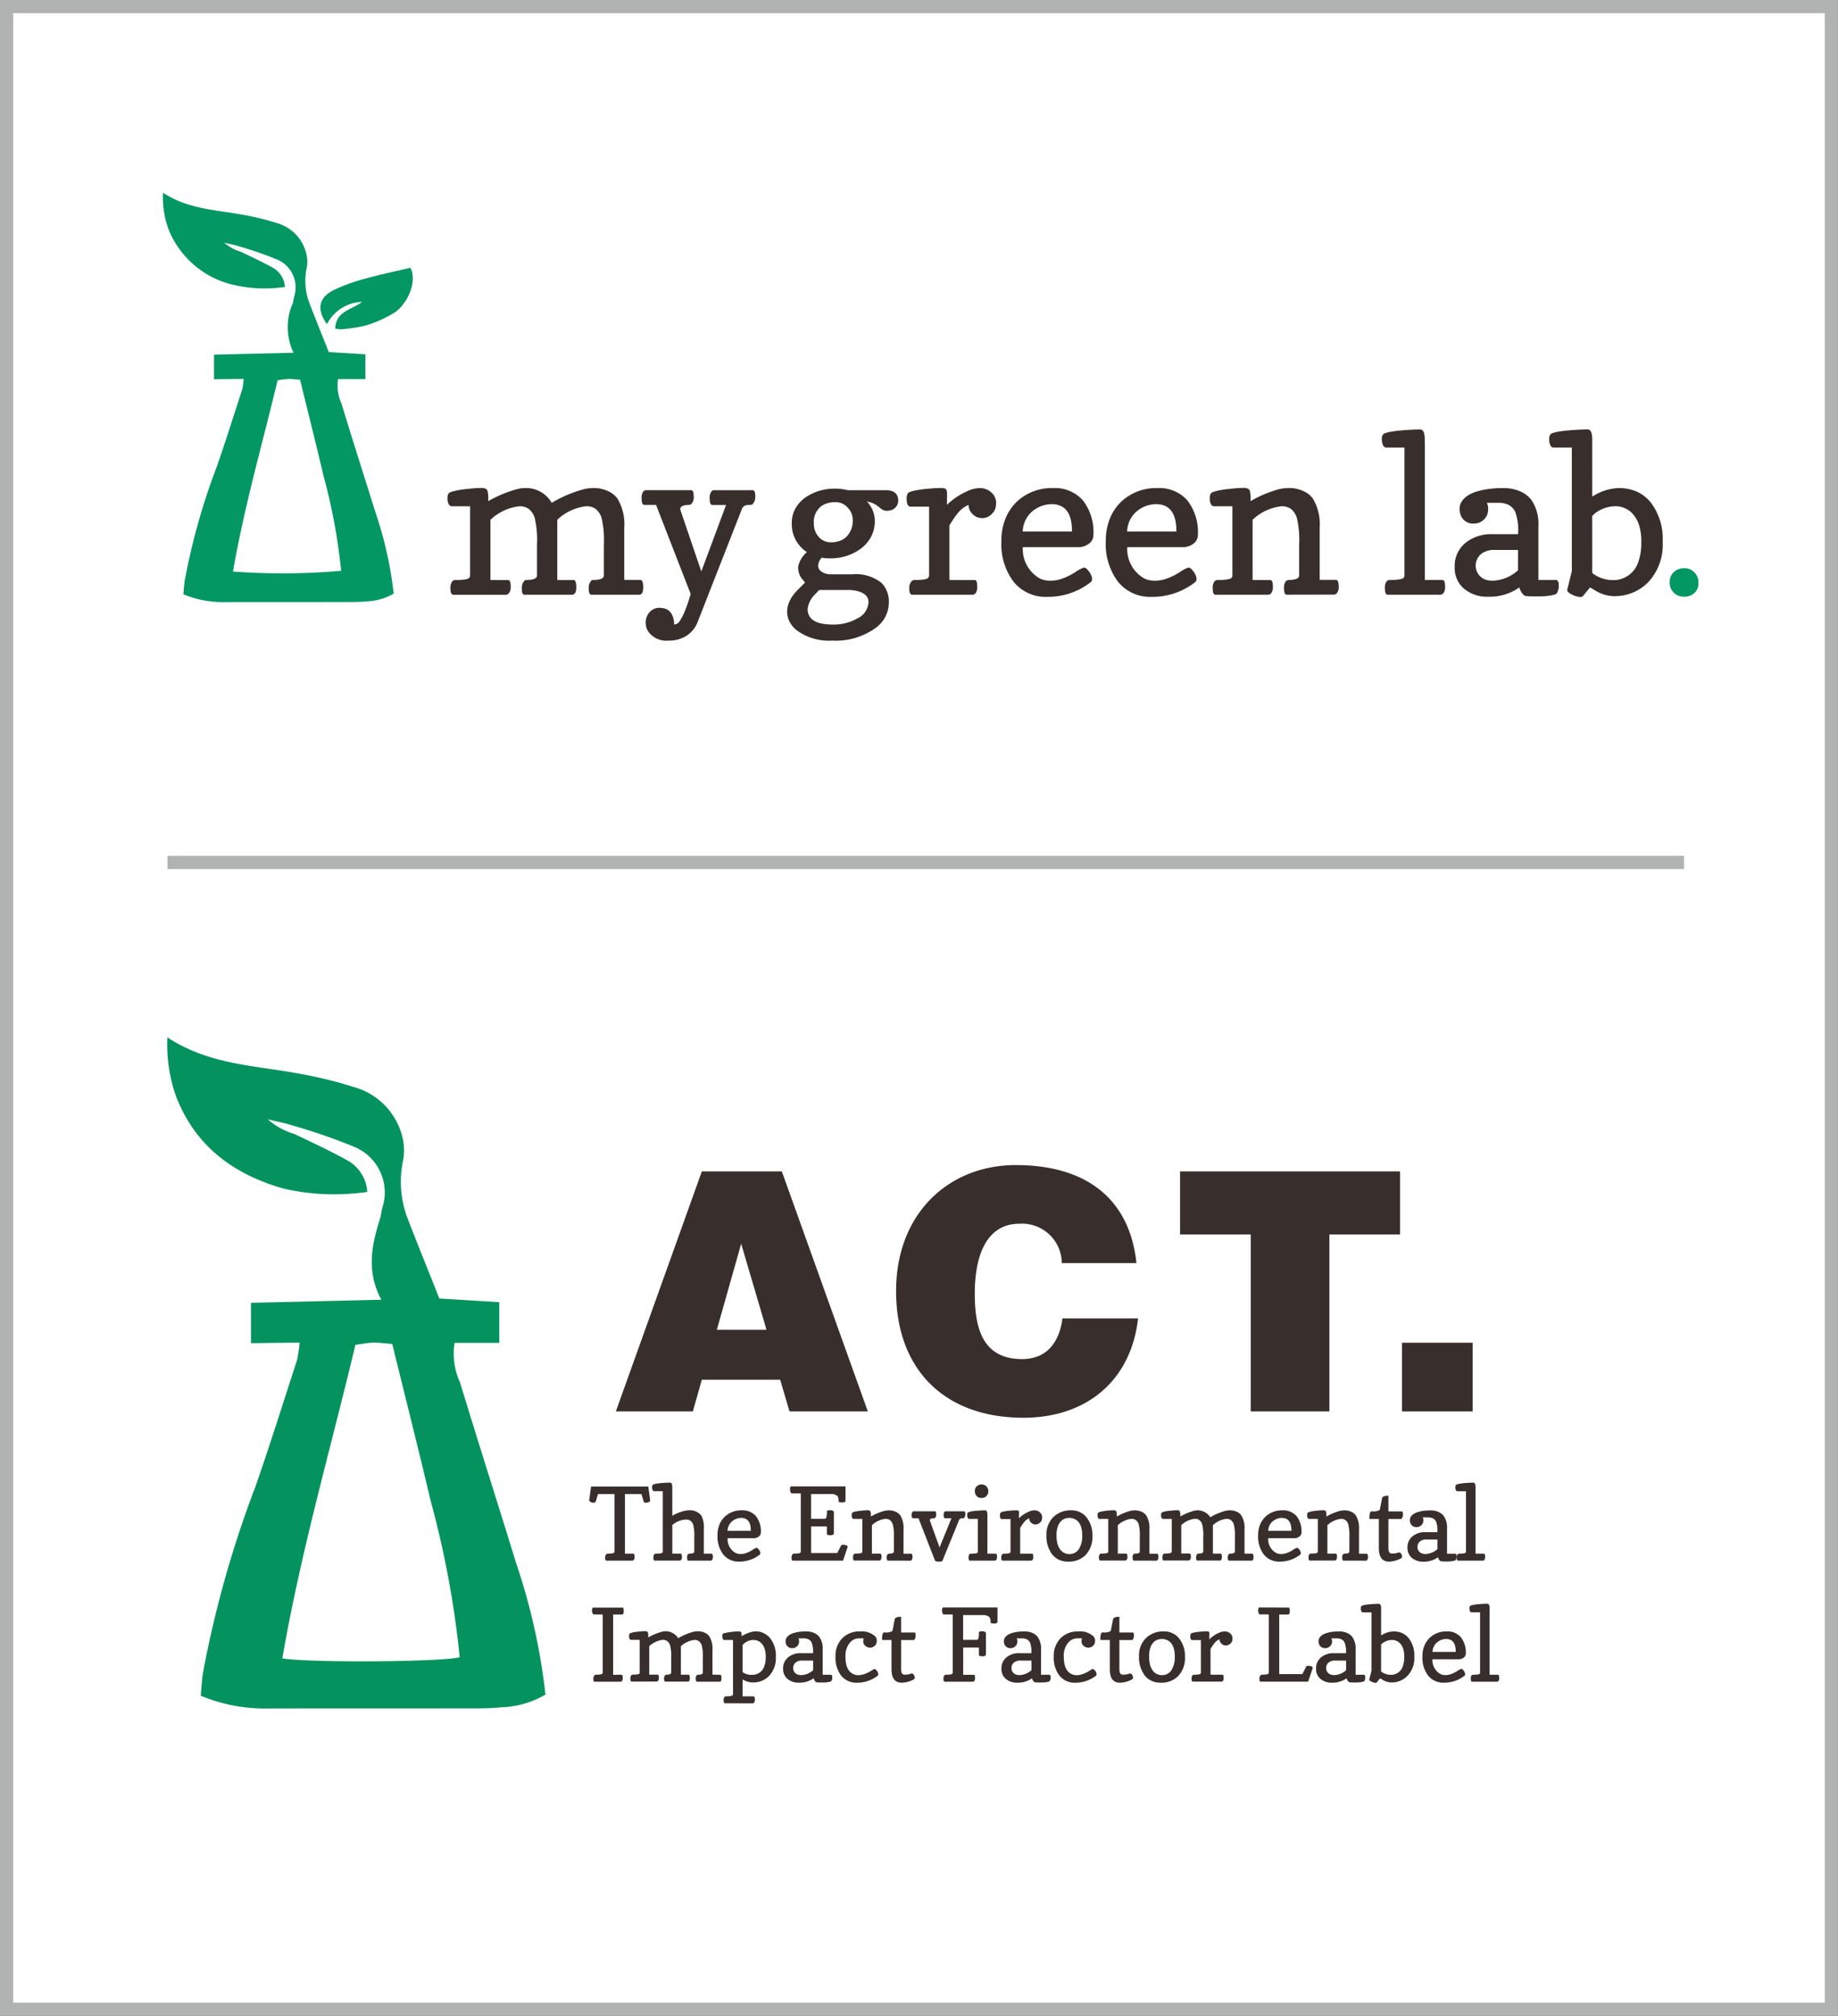 <svg xmlns="http://www.w3.org/2000/svg" width="139.165" height="152.628" viewBox="0 0 139.165 152.628">
  <rect x="0" y="0" width="139.165" height="152.628" fill="#333333" stroke="none"/>
  <g id="Group_17181" data-name="Group 17181" transform="translate(-877.917 -177.898)">
    <g id="Group_16698" data-name="Group 16698" transform="translate(-13.113 -38.152)">
      <rect id="Rectangle_7177" data-name="Rectangle 7177" width="138.165" height="151.628" transform="translate(891.53 216.55)" fill="#fff" stroke="#b1b3b3" stroke-width="1"/>
      <g id="Group_16697" data-name="Group 16697">
        <path id="Path_28142" data-name="Path 28142" d="M939.517,259.96c.142,0,.214.185.214.553s-.1.562-.293.562H935.81q-.206,0-.205-.482a.789.789,0,0,1,.189-.578.171.171,0,0,1,.119-.055h.016q.822,0,.822-.34v-2.347a7.246,7.246,0,0,0-.174-2.012,1.427,1.427,0,0,0-.447-.68,1.22,1.22,0,0,0-.739-.2,3.823,3.823,0,0,0-2.166,1.02v4.561h1.225c.143,0,.214.185.214.553s-.108.562-.324.562h-3.6q-.205,0-.2-.467v-.032a.762.762,0,0,1,.2-.561.163.163,0,0,1,.111-.055h.016q.822,0,.822-.34v-2.347a7.245,7.245,0,0,0-.174-2.012,1.427,1.427,0,0,0-.447-.68,1.218,1.218,0,0,0-.739-.2,3.818,3.818,0,0,0-2.165,1.02v4.561h1.327c.137,0,.206.156.206.466a.78.78,0,0,1-.123.518c-.081.087-.148.131-.2.131h-4.016c-.147,0-.221-.151-.221-.451a.833.833,0,0,1,.119-.537.317.317,0,0,1,.205-.127h.079q.909,0,1.036-.182a.26.26,0,0,0,.047-.158v-5.241h-1.391q-.23-.008-.308-.4a1.377,1.377,0,0,1-.016-.205c0-.248.07-.4.209-.455a3.207,3.207,0,0,1,.534-.146,6.632,6.632,0,0,1,.68-.1c.474-.052.83-.079,1.067-.079h.031a.753.753,0,0,1,.419.079.433.433,0,0,1,.111.206,2.483,2.483,0,0,1,.04.561v.15a9.157,9.157,0,0,1,2.173-.909,2.3,2.3,0,0,1,.53-.079,2.234,2.234,0,0,1,2.1,1.115,9.757,9.757,0,0,1,2.38-1.02,3.254,3.254,0,0,1,.845-.1,2.486,2.486,0,0,1,.988.21,1.8,1.8,0,0,1,.775.6,3.816,3.816,0,0,1,.506,2.214v3.928Z" fill="#382f2d"/>
        <path id="Path_28143" data-name="Path 28143" d="M948.014,253.162q.2,0,.2.451a.821.821,0,0,1-.19.6.257.257,0,0,1-.189.063,1.835,1.835,0,0,0-.253.016.49.49,0,0,0-.19.063.475.475,0,0,0-.2.261l-3.335,8.513a2.159,2.159,0,0,1-.822,1.039,2.446,2.446,0,0,1-1.4.384,1.666,1.666,0,0,1-1.55-.728,1.121,1.121,0,0,1-.158-.577.062.062,0,0,1-.008-.023,1.213,1.213,0,0,1,.087-.49.98.98,0,0,1,.222-.348.957.957,0,0,1,.687-.316h.016a1.41,1.41,0,0,1,.585.11.993.993,0,0,1,.324.285,1.553,1.553,0,0,1,.229.869.528.528,0,0,0,.439-.284,3.924,3.924,0,0,0,.324-.609q.138-.324.237-.612t.166-.51c.045-.148.075-.245.091-.293l-2.624-6.75h-.885q-.205,0-.206-.474a.824.824,0,0,1,.111-.514.292.292,0,0,1,.2-.127h3.431c.132,0,.2.15.2.451a.812.812,0,0,1-.122.533c-.082.087-.149.131-.2.131q-.695,0-.7.34l1.6,4.7,1.874-5.035h-1.036q-.206,0-.205-.459a.877.877,0,0,1,.107-.533q.106-.123.177-.123Z" fill="#382f2d"/>
        <path id="Path_28144" data-name="Path 28144" d="M956.668,254.024a2.126,2.126,0,0,1,.6,1.423,2.562,2.562,0,0,1-.3,1.272,2.751,2.751,0,0,1-.779.885,3.845,3.845,0,0,1-2.355.72,3.559,3.559,0,0,1-.593-.048,1,1,0,0,0-.269.6.558.558,0,0,0,.273.462,1.218,1.218,0,0,0,.723.194h1.6a3.09,3.09,0,0,1,2.229.672,2.039,2.039,0,0,1,.529,1.518,2.361,2.361,0,0,1-1.011,1.881,5.156,5.156,0,0,1-3.289.949,4.1,4.1,0,0,1-2.663-.775,2.007,2.007,0,0,1-.566-.688,1.66,1.66,0,0,1-.17-.7,1.85,1.85,0,0,1,.115-.648,2.359,2.359,0,0,1,.3-.57,3.615,3.615,0,0,1,.435-.505l.506-.514c-.063-.079-.126-.155-.19-.229a1.516,1.516,0,0,1-.166-.238,1.472,1.472,0,0,1-.166-.719,1.958,1.958,0,0,1,.664-1.114,2.523,2.523,0,0,1-1.146-2.158,2.259,2.259,0,0,1,.3-1.19,2.621,2.621,0,0,1,.787-.826,3.9,3.9,0,0,1,2.229-.632,3.683,3.683,0,0,1,.925.118h2.893q.711,0,.877.482a.963.963,0,0,1,.048.309.758.758,0,0,1-.253.561.779.779,0,0,1-.522.2.051.051,0,0,1-.024.008.742.742,0,0,1-.4-.087c-.084-.057-.174-.126-.269-.205A1.829,1.829,0,0,0,956.668,254.024Zm-4.489,8.133q0,1.179,1.9,1.178a3.6,3.6,0,0,0,1.841-.45,1.442,1.442,0,0,0,.87-1.241q0-.626-.854-.846a2.913,2.913,0,0,0-.735-.079h-2.15l-.269.292A1.871,1.871,0,0,0,952.179,262.157Zm.861-5.434a1.19,1.19,0,0,0,.87.384,1.917,1.917,0,0,0,.786-.135,1.433,1.433,0,0,0,.5-.371,1.7,1.7,0,0,0,.4-1.154v-.024a1.3,1.3,0,0,0-.387-.941,1.187,1.187,0,0,0-.869-.411,2.2,2.2,0,0,0-.767.111,1.391,1.391,0,0,0-.5.316,1.517,1.517,0,0,0-.427,1.123.007.007,0,0,0,.008.008A1.488,1.488,0,0,0,953.04,256.723Z" fill="#382f2d"/>
        <path id="Path_28145" data-name="Path 28145" d="M962.739,253.589l-.008.316c0,.063,0,.127,0,.19s0,.121,0,.174a5.338,5.338,0,0,1,1.858-1.162,2.24,2.24,0,0,1,.624-.1h.016a1.254,1.254,0,0,1,.553.119,1.267,1.267,0,0,1,.4.3,1.007,1.007,0,0,1,.269.656,1.389,1.389,0,0,1-.087.546,1,1,0,0,1-.245.34.981.981,0,0,1-.656.308,1.115,1.115,0,0,1-.506-.091,1.157,1.157,0,0,1-.308-.234.95.95,0,0,1-.285-.671,2.023,2.023,0,0,0-.7.49,5.526,5.526,0,0,0-.4.514l-.347.537v4.142h1.92q.181,0,.182.482a.788.788,0,0,1-.114.51.314.314,0,0,1-.21.123h-4.6q-.222,0-.222-.5a.77.77,0,0,1,.214-.561.464.464,0,0,1,.276-.055c.143,0,.289-.006.439-.02a1.764,1.764,0,0,0,.352-.059.268.268,0,0,0,.221-.261v-5.209h-1.391q-.307,0-.308-.616c0-.264.067-.424.2-.483a2.432,2.432,0,0,1,.526-.142q.332-.063.68-.1c.442-.042.793-.066,1.051-.071h.063a1.027,1.027,0,0,1,.388.04.192.192,0,0,1,.11.11.9.9,0,0,1,.04.34Z" fill="#382f2d"/>
        <path id="Path_28146" data-name="Path 28146" d="M966.852,257.012a4.392,4.392,0,0,1,.324-1.739,3.648,3.648,0,0,1,.854-1.249,3.839,3.839,0,0,1,2.695-1.02h.024a2.832,2.832,0,0,1,2.268.925,3.913,3.913,0,0,1,.8,2.648.8.8,0,0,1-.34.64,1.315,1.315,0,0,1-.838.261h-4.166a2.559,2.559,0,0,0,1.289,2.371,1.819,1.819,0,0,0,.767.166,2.594,2.594,0,0,0,.719-.091,3.86,3.86,0,0,0,.608-.229,5.45,5.45,0,0,0,.57-.312,2.656,2.656,0,0,1,.679-.364.4.4,0,0,1,.206.1,2.211,2.211,0,0,1,.19.222,1.03,1.03,0,0,1,.213.505v.016a.3.3,0,0,1-.087.253,5.216,5.216,0,0,1-3.288,1.123,3.118,3.118,0,0,1-2.577-1.154A4.738,4.738,0,0,1,966.852,257.012Zm5.343-.719v-.032q0-1.564-.909-1.929a1.722,1.722,0,0,0-.632-.111,2.306,2.306,0,0,0-.727.127,2.4,2.4,0,0,0-.7.387,2.072,2.072,0,0,0-.759,1.558Z" fill="#382f2d"/>
        <path id="Path_28147" data-name="Path 28147" d="M974.757,257.012a4.392,4.392,0,0,1,.324-1.739,3.66,3.66,0,0,1,.853-1.249,3.843,3.843,0,0,1,2.7-1.02h.024a2.832,2.832,0,0,1,2.268.925,3.918,3.918,0,0,1,.8,2.648.8.8,0,0,1-.34.64,1.316,1.316,0,0,1-.838.261h-4.166a2.557,2.557,0,0,0,1.289,2.371,1.818,1.818,0,0,0,.766.166,2.6,2.6,0,0,0,.72-.091,3.9,3.9,0,0,0,.608-.229,5.333,5.333,0,0,0,.569-.312,2.67,2.67,0,0,1,.68-.364.406.406,0,0,1,.206.1,2.081,2.081,0,0,1,.189.222,1.043,1.043,0,0,1,.214.505v.016a.3.3,0,0,1-.087.253,5.22,5.22,0,0,1-3.288,1.123,3.117,3.117,0,0,1-2.577-1.154A4.738,4.738,0,0,1,974.757,257.012Zm5.343-.719v-.032q0-1.564-.909-1.929a1.725,1.725,0,0,0-.632-.111,2.3,2.3,0,0,0-.727.127,2.4,2.4,0,0,0-.7.387,2.072,2.072,0,0,0-.759,1.558Z" fill="#382f2d"/>
        <path id="Path_28148" data-name="Path 28148" d="M988.455,261.075q-.206,0-.205-.482a.769.769,0,0,1,.118-.506.319.319,0,0,1,.206-.127q.822,0,.822-.34v-2.347a7.242,7.242,0,0,0-.174-2.012,1.427,1.427,0,0,0-.447-.68,1.22,1.22,0,0,0-.739-.2,3.823,3.823,0,0,0-2.166,1.02v4.561H987.2q.206,0,.206.482a.768.768,0,0,1-.119.506.317.317,0,0,1-.2.127h-4.032q-.205,0-.2-.482a.762.762,0,0,1,.119-.506.317.317,0,0,1,.205-.127h.079q.909,0,1.036-.182a.26.26,0,0,0,.047-.158v-5.241h-1.391c-.164-.005-.266-.134-.308-.387a1.546,1.546,0,0,1-.016-.229q0-.363.209-.447a3.209,3.209,0,0,1,.534-.146,6.6,6.6,0,0,1,.68-.1c.474-.052.829-.079,1.067-.079h.031a.753.753,0,0,1,.419.079.433.433,0,0,1,.111.206,2.5,2.5,0,0,1,.039.561v.15a9.179,9.179,0,0,1,2.174-.909,3.449,3.449,0,0,1,.806-.079,2.456,2.456,0,0,1,.973.21,1.8,1.8,0,0,1,.774.6,3.816,3.816,0,0,1,.506,2.214v3.928h1.225q.215,0,.214.482a.768.768,0,0,1-.119.506.319.319,0,0,1-.205.127Z" fill="#382f2d"/>
        <path id="Path_28149" data-name="Path 28149" d="M996.093,261.075c-.136,0-.205-.161-.205-.482a.768.768,0,0,1,.119-.506.317.317,0,0,1,.2-.127h.079q.916,0,1.036-.182a.26.26,0,0,0,.047-.158v-9.683h-1.391q-.222-.007-.3-.4c-.01-.074-.018-.15-.023-.229q0-.363.213-.447a2.821,2.821,0,0,1,.562-.138q.355-.056.734-.087.727-.063,1.392-.071.332,0,.347.672c0,.132,0,.268.008.411V259.96h1.328q.206,0,.206.482a.762.762,0,0,1-.119.506.315.315,0,0,1-.205.127Z" fill="#382f2d"/>
        <path id="Path_28150" data-name="Path 28150" d="M1003.611,254.119a1.1,1.1,0,0,1,.095.466,1.237,1.237,0,0,1-.079.458,1.225,1.225,0,0,1-.238.34,1.064,1.064,0,0,1-.766.309.994.994,0,0,1-1-.649,1.314,1.314,0,0,1-.079-.489.962.962,0,0,1,.166-.538,1.552,1.552,0,0,1,.438-.435,2.493,2.493,0,0,1,.617-.292,5.225,5.225,0,0,1,.7-.174,7.825,7.825,0,0,1,1.367-.111,3.17,3.17,0,0,1,1.277.237,2.167,2.167,0,0,1,.857.641,3.185,3.185,0,0,1,.546,1.991v4.087h1.328c.142,0,.213.156.213.466a1.125,1.125,0,0,1-.079.408.357.357,0,0,1-.245.241,4.877,4.877,0,0,1-1.265.126,7.142,7.142,0,0,1-.925-.028.436.436,0,0,1-.173-.1,1.409,1.409,0,0,1-.3-.546,3.837,3.837,0,0,1-2.324.7,2.7,2.7,0,0,1-1.913-.648,2.035,2.035,0,0,1-.656-1.573v-.024a2.241,2.241,0,0,1,.893-1.889,3.111,3.111,0,0,1,1.953-.6h1.952a4.153,4.153,0,0,0-.217-1.7,1.229,1.229,0,0,0-.522-.53,1.9,1.9,0,0,0-.81-.146Zm.411,5.9a3.018,3.018,0,0,0,1.944-.79v-1.541h-1.723a1.63,1.63,0,0,0-.933.213,1.133,1.133,0,0,0,.229,2.047A1.6,1.6,0,0,0,1004.022,260.015Z" fill="#382f2d"/>
        <path id="Path_28151" data-name="Path 28151" d="M1011.586,253.652a3.926,3.926,0,0,1,1.952-.648,3.4,3.4,0,0,1,1.447.277,2.948,2.948,0,0,1,1.028.806,4.519,4.519,0,0,1,.909,2.956v.064a4.142,4.142,0,0,1-1.1,3.027,3.549,3.549,0,0,1-2.656,1.051,2.835,2.835,0,0,1-1.423-.474c-.126-.074-.234-.135-.324-.182l-.553.672a.377.377,0,0,1-.2.047,1.529,1.529,0,0,1-.624-.189c-.227-.111-.345-.222-.356-.332l.356-1.431v-9.359h-1.391q-.23,0-.309-.411a1.781,1.781,0,0,1-.015-.237c0-.232.069-.375.209-.431a2.746,2.746,0,0,1,.557-.138q.348-.056.735-.087.735-.063,1.4-.071c.227,0,.345.224.356.672Zm0,5.786a2.576,2.576,0,0,0,1.486.53,1.98,1.98,0,0,0,2.024-1.439,4.258,4.258,0,0,0,.205-1.43,4.011,4.011,0,0,0-.2-1.384,2.381,2.381,0,0,0-.491-.806,1.75,1.75,0,0,0-1.264-.53,2.576,2.576,0,0,0-1.336.388,1.827,1.827,0,0,0-.427.356Z" fill="#382f2d"/>
        <path id="Path_28152" data-name="Path 28152" d="M1017.455,260.165a1,1,0,0,1,.664-1.019,1.193,1.193,0,0,1,.434-.079,1.139,1.139,0,0,1,.428.079,1.227,1.227,0,0,1,.339.237,1.076,1.076,0,0,1,.308.782.976.976,0,0,1-.647.989,1.159,1.159,0,0,1-.428.079,1.2,1.2,0,0,1-.438-.079.991.991,0,0,1-.344-.222A1.009,1.009,0,0,1,1017.455,260.165Z" fill="#039763"/>
        <g id="Group_16696" data-name="Group 16696">
          <path id="Path_28153" data-name="Path 28153" d="M916.881,246.587a3.167,3.167,0,0,1-.252-1.834h2.064v-1.879l-2.771-.169c-.518-1.307-1-2.5-1.461-3.693a4.769,4.769,0,0,1-.2-2.723,2.5,2.5,0,0,0-.046-1.06,3.176,3.176,0,0,0-2.255-2.3,19.446,19.446,0,0,0-2.586-.626c-1.994-.372-4.074-.4-6.005-1.661a7.186,7.186,0,0,0,.4,2.713,6.976,6.976,0,0,0,4.979,4.273,10.5,10.5,0,0,0,3.857.149,1.787,1.787,0,0,0-.9-1.445c-.8-.448-1.639-.834-2.469-1.231a3.276,3.276,0,0,1-1.227-.676c.495.119.781.169,1.055.259a27.468,27.468,0,0,1,2.889.992,2.281,2.281,0,0,1,1.34,2.855c-.035.161-.052.328-.1.484a4.507,4.507,0,0,0,.062,3.742h-.018l-6,.143v1.864s1.723-.024,2.25-.024c-.031.177-.062.616-.121.8-.631,1.942-1.242,3.891-1.913,5.819a49.759,49.759,0,0,0-2.435,8.642c-.053.343-.068.693-.1,1.046a7.752,7.752,0,0,0,3.088.589c3.005-.008,6.009,0,9.014-.007.594,0,1.191.012,1.781-.048a4.32,4.32,0,0,0,2.038-.588,29,29,0,0,0-1.365-6.1C918.608,252.122,917.722,249.362,916.881,246.587Zm-8.209,12.735c.85-4.924,2.226-9.657,3.376-14.48a8.162,8.162,0,0,1,.817-.1c.26-.007.522.033.883.06.589,2.4,1.2,4.812,1.766,7.23a44.039,44.039,0,0,1,1.346,7.235A50.959,50.959,0,0,1,908.672,259.322Z" fill="#039763"/>
          <path id="Path_28154" data-name="Path 28154" d="M922.1,236.323c-1.181.281-2.306.513-3.409.823a13.338,13.338,0,0,0-2.4.868c-1.151.583-1.295,1.471-.507,2.577a3.111,3.111,0,0,1,2.656-1.687c-.732.6-1.972.672-2.03,2.017a1.689,1.689,0,0,0,.421.061,11.462,11.462,0,0,0,1.943-.3,9.435,9.435,0,0,0,2.059-.922C921.849,239.145,922.67,237.368,922.1,236.323Z" fill="#039763"/>
        </g>
      </g>
    </g>
    <g id="Group_16702" data-name="Group 16702" transform="translate(-13.113 -38.152)">
      <g id="Group_16699" data-name="Group 16699">
        <path id="Path_28155" data-name="Path 28155" d="M925.866,320.73a5.208,5.208,0,0,1-.414-3.008h3.383v-3.08l-4.541-.278c-.849-2.141-1.636-4.092-2.4-6.054a7.815,7.815,0,0,1-.331-4.464,4.114,4.114,0,0,0-.075-1.737,5.207,5.207,0,0,0-3.7-3.767,32.054,32.054,0,0,0-4.24-1.026c-3.269-.61-6.68-.651-9.846-2.723a11.8,11.8,0,0,0,.651,4.448c1.46,3.8,4.375,5.933,8.162,7.005a17.217,17.217,0,0,0,6.323.245,2.931,2.931,0,0,0-1.476-2.37c-1.315-.734-2.689-1.367-4.049-2.018a5.347,5.347,0,0,1-2.01-1.108c.81.2,1.28.278,1.728.424a44.824,44.824,0,0,1,4.737,1.627,3.741,3.741,0,0,1,2.2,4.681c-.058.264-.086.537-.167.794-.626,1.986-1.053,3.975.1,6.134l-.029,0-9.839.234v3.057s2.824-.04,3.689-.04a13.1,13.1,0,0,1-.2,1.311c-1.034,3.184-2.035,6.379-3.135,9.541a81.511,81.511,0,0,0-3.992,14.167c-.087.563-.111,1.136-.166,1.715a12.689,12.689,0,0,0,5.063.965c4.926-.012,9.852,0,14.777-.01.974,0,1.954.018,2.92-.08a7.063,7.063,0,0,0,3.341-.964,47.4,47.4,0,0,0-2.238-10.007C928.7,329.8,927.244,325.278,925.866,320.73Zm-13.458,20.878c1.393-8.074,3.648-15.832,5.534-23.74.5-.065.92-.152,1.339-.163s.856.055,1.449.1c.965,3.941,1.966,7.888,2.9,11.853a72.413,72.413,0,0,1,2.207,11.861C924.65,341.882,914.416,341.958,912.408,341.608Z" fill="#04935f"/>
      </g>
      <g id="Group_16700" data-name="Group 16700">
        <path id="Path_28156" data-name="Path 28156" d="M938.977,333.683c.067,0,.1.084.1.25a.311.311,0,0,1-.058.218.159.159,0,0,1-.1.058h-1.981c-.06,0-.09-.071-.09-.212a.384.384,0,0,1,.1-.288.18.18,0,0,1,.12-.029h.011a.168.168,0,0,0,.033,0,1.331,1.331,0,0,0,.176-.011.722.722,0,0,0,.167-.026.121.121,0,0,0,.1-.123V329.17h-1.249l-.165.552c-.022.065-.084.1-.186.1a.368.368,0,0,1-.284-.116.124.124,0,0,1-.029-.074v-.015l.141-1.019h4.331l.142,1.019v.015c0,.089-.069.149-.2.179a.411.411,0,0,1-.094.011h-.022c-.1,0-.157-.032-.179-.1l-.164-.552h-1.25v4.513Z" fill="#382f2d"/>
        <path id="Path_28157" data-name="Path 28157" d="M943.211,333.683c.258,0,.387-.053.387-.16v-1.108a3.2,3.2,0,0,0-.082-.927.618.618,0,0,0-.21-.3.608.608,0,0,0-.349-.088,1.647,1.647,0,0,0-1.022.418v2.163h.626c.065,0,.1.076.1.228a.367.367,0,0,1-.055.239.155.155,0,0,1-.1.059h-1.9c-.064,0-.1-.076-.1-.227a.364.364,0,0,1,.056-.239.151.151,0,0,1,.1-.06h.037c.289,0,.452-.028.489-.085a.122.122,0,0,0,.023-.075v-4.569h-.657c-.07,0-.117-.066-.142-.191-.005-.035-.008-.071-.011-.108,0-.114.034-.185.1-.211a1.364,1.364,0,0,1,.265-.065c.111-.017.227-.031.347-.041q.342-.03.656-.033c.1,0,.159.105.164.316,0,.063,0,.127,0,.194v2a3.351,3.351,0,0,1,.966-.38,1.176,1.176,0,0,1,.231-.03,1.125,1.125,0,0,1,.992.38,1.9,1.9,0,0,1,.2,1.03v1.872h.582c.064,0,.1.076.1.228a.366.366,0,0,1-.056.239.153.153,0,0,1-.1.059h-1.694c-.067,0-.1-.076-.1-.227a.358.358,0,0,1,.056-.239A.149.149,0,0,1,943.211,333.683Z" fill="#382f2d"/>
        <path id="Path_28158" data-name="Path 28158" d="M945.355,332.292a2.076,2.076,0,0,1,.153-.821,1.737,1.737,0,0,1,.4-.589,1.812,1.812,0,0,1,1.272-.481h.011a1.337,1.337,0,0,1,1.071.436,1.851,1.851,0,0,1,.377,1.25.376.376,0,0,1-.161.3.619.619,0,0,1-.4.123H946.12a1.208,1.208,0,0,0,.608,1.119.866.866,0,0,0,.362.078,1.247,1.247,0,0,0,.339-.042,1.879,1.879,0,0,0,.288-.109,2.407,2.407,0,0,0,.268-.147,1.279,1.279,0,0,1,.321-.172.2.2,0,0,1,.1.045.978.978,0,0,1,.09.105.486.486,0,0,1,.1.238v.008a.138.138,0,0,1-.041.119,2.464,2.464,0,0,1-1.552.53,1.469,1.469,0,0,1-1.215-.545A2.229,2.229,0,0,1,945.355,332.292Zm2.522-.339v-.015q0-.739-.429-.911a.832.832,0,0,0-.3-.052,1.073,1.073,0,0,0-.343.06,1.108,1.108,0,0,0-.329.183.978.978,0,0,0-.358.735Z" fill="#382f2d"/>
        <path id="Path_28159" data-name="Path 28159" d="M953.905,332.284c-.179,0-.269-.033-.269-.1v-.563h-1.19v2.014h1.977l.284-.556a.146.146,0,0,1,.142-.071.878.878,0,0,1,.156.011.6.6,0,0,1,.1.03c.067.028.1.065.1.112a.069.069,0,0,1,0,.026l-.343,1.022h-3.8c-.067,0-.1-.073-.1-.22a.4.4,0,0,1,.094-.28.177.177,0,0,1,.119-.029h.011a.171.171,0,0,0,.034,0,1.317,1.317,0,0,0,.175-.011.742.742,0,0,0,.168-.026.126.126,0,0,0,.1-.123v-4.349c0-.035-.015-.053-.044-.053H951c-.07,0-.117-.064-.142-.194-.005-.034-.009-.067-.011-.1,0-.156.032-.235.1-.235h4.1v1.086c0,.084-.087.127-.261.127s-.265-.028-.265-.082a.649.649,0,0,0-.082-.4.722.722,0,0,0-.53-.153h-1.466v1.876h.948c.114,0,.181-.027.2-.082a1.5,1.5,0,0,0,.049-.481c0-.057.074-.086.224-.086a.4.4,0,0,1,.25.052c.037.035.055.064.055.086v1.6C954.173,332.234,954.084,332.284,953.905,332.284Z" fill="#382f2d"/>
        <path id="Path_28160" data-name="Path 28160" d="M958.266,334.209c-.065,0-.1-.076-.1-.227a.359.359,0,0,1,.056-.239.149.149,0,0,1,.1-.06c.259,0,.388-.053.388-.16v-1.108a3.407,3.407,0,0,0-.082-.949.668.668,0,0,0-.21-.321.578.578,0,0,0-.349-.1,1.8,1.8,0,0,0-1.022.481v2.152h.626c.065,0,.1.076.1.228a.361.361,0,0,1-.056.239.151.151,0,0,1-.1.059h-1.9c-.065,0-.1-.076-.1-.227a.365.365,0,0,1,.056-.239.151.151,0,0,1,.1-.06h.037c.286,0,.449-.028.489-.085a.121.121,0,0,0,.022-.075V331.05h-.656c-.077,0-.126-.064-.146-.183a.763.763,0,0,1-.007-.108c0-.115.033-.185.1-.211a1.478,1.478,0,0,1,.252-.069,3.051,3.051,0,0,1,.32-.045c.224-.024.392-.037.5-.037h.015a.357.357,0,0,1,.2.037.208.208,0,0,1,.053.1,1.215,1.215,0,0,1,.018.265v.071a4.309,4.309,0,0,1,1.026-.429,1.613,1.613,0,0,1,.381-.037,1.156,1.156,0,0,1,.458.1.847.847,0,0,1,.366.285,1.8,1.8,0,0,1,.239,1.045v1.853h.578c.067,0,.1.076.1.228a.366.366,0,0,1-.056.239.155.155,0,0,1-.1.059Z" fill="#382f2d"/>
        <path id="Path_28161" data-name="Path 28161" d="M964.025,330.475q.093,0,.093.213a.393.393,0,0,1-.089.284.122.122,0,0,1-.09.029.89.89,0,0,0-.119.008.239.239,0,0,0-.09.03.218.218,0,0,0-.093.123l-1.246,3.047c-.017.045-.066.069-.146.071s-.139,0-.179,0c-.139,0-.22-.025-.242-.075L960.574,331h-.417c-.065,0-.1-.074-.1-.223a.392.392,0,0,1,.052-.243.14.14,0,0,1,.093-.06h1.619q.093,0,.093.213a.392.392,0,0,1-.056.254.147.147,0,0,1-.1.059c-.219,0-.328.054-.328.161l.739,2.048.9-2.209h-.488c-.065,0-.1-.072-.1-.216a.419.419,0,0,1,.05-.252c.034-.038.062-.058.084-.058Z" fill="#382f2d"/>
        <path id="Path_28162" data-name="Path 28162" d="M964.465,334.209c-.065,0-.1-.076-.1-.227a.364.364,0,0,1,.056-.239.151.151,0,0,1,.1-.06h.037c.291,0,.455-.028.493-.085a.112.112,0,0,0,.018-.064V331.05h-.656c-.072,0-.121-.066-.146-.19a.767.767,0,0,1-.007-.109c0-.114.033-.184.1-.21a1.364,1.364,0,0,1,.264-.066c.11-.017.224-.031.344-.041q.342-.03.66-.033h0c.1,0,.159.105.164.317v2.965h.626c.065,0,.1.076.1.228a.36.36,0,0,1-.056.239.151.151,0,0,1-.1.059Zm.888-4.744a.469.469,0,0,1-.474-.306.545.545,0,0,1-.037-.2.476.476,0,0,1,.309-.482.558.558,0,0,1,.2-.037.493.493,0,0,1,.363.147.536.536,0,0,1,0,.741A.493.493,0,0,1,965.353,329.465Z" fill="#382f2d"/>
        <path id="Path_28163" data-name="Path 28163" d="M968.18,330.677l0,.149c0,.03,0,.06,0,.09s0,.057,0,.082a2.531,2.531,0,0,1,.876-.549,1.041,1.041,0,0,1,.295-.048h.008a.588.588,0,0,1,.261.056.619.619,0,0,1,.19.141.479.479,0,0,1,.127.31.655.655,0,0,1-.041.257.538.538,0,0,1-.426.306.519.519,0,0,1-.238-.043.54.54,0,0,1-.146-.11.451.451,0,0,1-.134-.317.965.965,0,0,0-.328.232,2.494,2.494,0,0,0-.187.242l-.164.254v1.954h.906c.058,0,.086.076.086.228a.368.368,0,0,1-.054.24.145.145,0,0,1-.1.058h-2.171c-.069,0-.1-.078-.1-.235a.361.361,0,0,1,.1-.265.216.216,0,0,1,.13-.026q.1,0,.207-.009a.774.774,0,0,0,.166-.028.126.126,0,0,0,.1-.123v-2.458h-.657c-.1,0-.145-.1-.145-.291,0-.125.031-.2.095-.228a1.161,1.161,0,0,1,.248-.067q.156-.03.321-.045.313-.03.5-.033h.03a.5.5,0,0,1,.182.018.092.092,0,0,1,.053.053.444.444,0,0,1,.018.16Z" fill="#382f2d"/>
        <path id="Path_28164" data-name="Path 28164" d="M971.892,334.284a1.569,1.569,0,0,1-.7-.149,1.469,1.469,0,0,1-.512-.418,2.259,2.259,0,0,1-.417-1.418,1.836,1.836,0,0,1,.567-1.432,1.859,1.859,0,0,1,1.3-.466h.011a1.429,1.429,0,0,1,1.175.556,2.12,2.12,0,0,1,.425,1.372,1.98,1.98,0,0,1-.522,1.463A1.79,1.79,0,0,1,971.892,334.284Zm-.541-3.048a1.131,1.131,0,0,0-.233.409,1.926,1.926,0,0,0-.092.636,2.539,2.539,0,0,0,.071.645,1.348,1.348,0,0,0,.2.433.832.832,0,0,0,.712.35.813.813,0,0,0,.728-.41,1.816,1.816,0,0,0,.235-.977q0-1.011-.594-1.268a.882.882,0,0,0-.361-.079,1.144,1.144,0,0,0-.357.056A.764.764,0,0,0,971.351,331.236Z" fill="#382f2d"/>
        <path id="Path_28165" data-name="Path 28165" d="M976.886,334.209c-.064,0-.1-.076-.1-.227a.365.365,0,0,1,.056-.239.153.153,0,0,1,.1-.06c.259,0,.388-.053.388-.16v-1.108a3.406,3.406,0,0,0-.082-.949.668.668,0,0,0-.21-.321.58.58,0,0,0-.349-.1,1.8,1.8,0,0,0-1.022.481v2.152h.626c.065,0,.1.076.1.228a.36.36,0,0,1-.056.239.151.151,0,0,1-.1.059h-1.9c-.065,0-.1-.076-.1-.227a.364.364,0,0,1,.056-.239.151.151,0,0,1,.1-.06h.037c.286,0,.449-.028.489-.085a.121.121,0,0,0,.022-.075V331.05h-.656c-.077,0-.126-.064-.146-.183a.763.763,0,0,1-.007-.108c0-.115.033-.185.1-.211a1.476,1.476,0,0,1,.252-.069,3.049,3.049,0,0,1,.32-.045c.224-.024.392-.037.5-.037h.015a.357.357,0,0,1,.2.037.209.209,0,0,1,.053.1,1.219,1.219,0,0,1,.018.265v.071a4.308,4.308,0,0,1,1.026-.429,1.606,1.606,0,0,1,.381-.037,1.157,1.157,0,0,1,.458.1.853.853,0,0,1,.366.285,1.8,1.8,0,0,1,.239,1.045v1.853h.578c.067,0,.1.076.1.228a.366.366,0,0,1-.056.239.155.155,0,0,1-.1.059Z" fill="#382f2d"/>
        <path id="Path_28166" data-name="Path 28166" d="M985.839,333.683c.067,0,.1.087.1.261s-.046.265-.138.265h-1.712c-.064,0-.1-.076-.1-.227a.371.371,0,0,1,.09-.273.079.079,0,0,1,.056-.026h.007c.259,0,.388-.053.388-.16v-1.108a3.406,3.406,0,0,0-.082-.949.669.669,0,0,0-.211-.321.575.575,0,0,0-.348-.1,1.8,1.8,0,0,0-1.022.481v2.152h.578c.067,0,.1.087.1.261s-.05.265-.152.265h-1.7c-.064,0-.1-.073-.1-.22v-.015a.357.357,0,0,1,.094-.265.074.074,0,0,1,.052-.026h.007c.259,0,.388-.053.388-.16v-1.108a3.406,3.406,0,0,0-.082-.949.669.669,0,0,0-.211-.321.575.575,0,0,0-.348-.1,1.806,1.806,0,0,0-1.023.481v2.152h.627c.065,0,.1.074.1.22a.369.369,0,0,1-.058.245.153.153,0,0,1-.095.061h-1.9c-.069,0-.1-.071-.1-.212a.4.4,0,0,1,.056-.254.149.149,0,0,1,.1-.06h.037c.286,0,.449-.028.489-.085a.121.121,0,0,0,.022-.075V331.05h-.656c-.072,0-.121-.066-.146-.19a.68.68,0,0,1-.007-.1c0-.117.033-.189.1-.215a1.437,1.437,0,0,1,.251-.069,3.107,3.107,0,0,1,.321-.045c.224-.024.392-.037.5-.037h.015a.357.357,0,0,1,.2.037.208.208,0,0,1,.053.1,1.219,1.219,0,0,1,.018.265v.071a4.307,4.307,0,0,1,1.026-.429,1.126,1.126,0,0,1,1.242.489,4.591,4.591,0,0,1,1.123-.481,1.522,1.522,0,0,1,.4-.045,1.172,1.172,0,0,1,.466.1.858.858,0,0,1,.366.285,1.8,1.8,0,0,1,.239,1.045v1.853Z" fill="#382f2d"/>
        <path id="Path_28167" data-name="Path 28167" d="M986.29,332.292a2.076,2.076,0,0,1,.153-.821,1.723,1.723,0,0,1,.4-.589,1.812,1.812,0,0,1,1.272-.481h.011a1.339,1.339,0,0,1,1.071.436,1.85,1.85,0,0,1,.376,1.25.375.375,0,0,1-.16.3.621.621,0,0,1-.4.123h-1.966a1.207,1.207,0,0,0,.608,1.119.863.863,0,0,0,.362.078,1.258,1.258,0,0,0,.339-.042,1.907,1.907,0,0,0,.287-.109,2.426,2.426,0,0,0,.269-.147,1.244,1.244,0,0,1,.321-.172.2.2,0,0,1,.1.045,1.111,1.111,0,0,1,.089.105.489.489,0,0,1,.1.238v.008a.141.141,0,0,1-.041.119,2.467,2.467,0,0,1-1.552.53,1.471,1.471,0,0,1-1.216-.545A2.234,2.234,0,0,1,986.29,332.292Zm2.522-.339v-.015q0-.739-.429-.911a.838.838,0,0,0-.3-.052,1.083,1.083,0,0,0-.343.06,1.1,1.1,0,0,0-.328.183.972.972,0,0,0-.358.735Z" fill="#382f2d"/>
        <path id="Path_28168" data-name="Path 28168" d="M992.754,334.209c-.064,0-.1-.076-.1-.227a.364.364,0,0,1,.056-.239.153.153,0,0,1,.1-.06c.259,0,.388-.053.388-.16v-1.108a3.407,3.407,0,0,0-.082-.949.662.662,0,0,0-.211-.321.575.575,0,0,0-.348-.1,1.8,1.8,0,0,0-1.022.481v2.152h.626c.065,0,.1.076.1.228a.361.361,0,0,1-.056.239.151.151,0,0,1-.1.059h-1.9c-.065,0-.1-.076-.1-.227a.365.365,0,0,1,.056-.239.151.151,0,0,1,.1-.06h.037c.286,0,.449-.028.489-.085a.121.121,0,0,0,.022-.075V331.05h-.656c-.077,0-.126-.064-.146-.183a.763.763,0,0,1-.007-.108c0-.115.033-.185.1-.211a1.436,1.436,0,0,1,.251-.069,3.107,3.107,0,0,1,.321-.045c.224-.024.392-.037.5-.037h.015a.357.357,0,0,1,.2.037.209.209,0,0,1,.053.1,1.215,1.215,0,0,1,.018.265v.071a4.308,4.308,0,0,1,1.026-.429,1.606,1.606,0,0,1,.381-.037,1.157,1.157,0,0,1,.458.1.853.853,0,0,1,.366.285,1.8,1.8,0,0,1,.239,1.045v1.853h.578c.067,0,.1.076.1.228a.367.367,0,0,1-.055.239.155.155,0,0,1-.1.059Z" fill="#382f2d"/>
        <path id="Path_28169" data-name="Path 28169" d="M996.194,334.284q-.765,0-.765-1.033v-2.2h-.709a1.313,1.313,0,0,1,.051-.493c.033-.054.07-.082.11-.082h.037a1.025,1.025,0,0,0,.552-.085.106.106,0,0,0,.041-.075l.16-.824q.045-.205.485-.2v1.189h1.007c.062,0,.094.074.094.22a.5.5,0,0,1-.094.321.079.079,0,0,1-.067.034h-.94v2.2q0,.417.246.417a1.319,1.319,0,0,0,.4-.042.564.564,0,0,1,.162-.043.153.153,0,0,1,.084.028.264.264,0,0,1,.073.072.366.366,0,0,1,.063.2.144.144,0,0,1-.071.145A1.975,1.975,0,0,1,996.194,334.284Z" fill="#382f2d"/>
        <path id="Path_28170" data-name="Path 28170" d="M998.756,330.927a.518.518,0,0,1,.045.22.575.575,0,0,1-.037.216.584.584,0,0,1-.112.161.5.5,0,0,1-.362.145.47.47,0,0,1-.474-.306.622.622,0,0,1-.037-.231.457.457,0,0,1,.078-.254.748.748,0,0,1,.207-.2,1.185,1.185,0,0,1,.291-.138,2.523,2.523,0,0,1,.33-.082,3.7,3.7,0,0,1,.646-.052,1.483,1.483,0,0,1,.6.112,1.023,1.023,0,0,1,.405.3,1.509,1.509,0,0,1,.257.94v1.928h.627c.067,0,.1.074.1.22a.517.517,0,0,1-.038.192.166.166,0,0,1-.115.114,2.29,2.29,0,0,1-.6.06,3.392,3.392,0,0,1-.437-.013.206.206,0,0,1-.082-.047.667.667,0,0,1-.141-.257,1.814,1.814,0,0,1-1.1.332,1.273,1.273,0,0,1-.9-.306.959.959,0,0,1-.309-.742v-.012a1.057,1.057,0,0,1,.421-.891,1.467,1.467,0,0,1,.921-.283h.922a1.945,1.945,0,0,0-.1-.8.576.576,0,0,0-.246-.25.891.891,0,0,0-.382-.069Zm.194,2.782a1.426,1.426,0,0,0,.918-.373v-.727h-.813a.766.766,0,0,0-.44.1.505.505,0,0,0-.258.414.511.511,0,0,0,.366.552A.774.774,0,0,0,998.95,333.709Z" fill="#382f2d"/>
        <path id="Path_28171" data-name="Path 28171" d="M1001.423,334.209c-.064,0-.1-.076-.1-.227a.364.364,0,0,1,.056-.239.153.153,0,0,1,.1-.06h.038c.288,0,.451-.028.488-.085a.122.122,0,0,0,.023-.075v-4.569h-.657c-.069,0-.117-.066-.142-.191-.005-.035-.008-.071-.011-.108,0-.114.034-.185.1-.211a1.366,1.366,0,0,1,.265-.065c.112-.017.227-.031.347-.041q.342-.03.656-.033c.105,0,.159.105.164.316,0,.063,0,.127,0,.194v4.868h.627c.064,0,.1.076.1.228a.366.366,0,0,1-.056.239.155.155,0,0,1-.1.059Z" fill="#382f2d"/>
        <path id="Path_28172" data-name="Path 28172" d="M938.082,342.851c.064,0,.1.075.1.227a.366.366,0,0,1-.056.239.151.151,0,0,1-.1.059h-1.985c-.057,0-.085-.07-.085-.212a.385.385,0,0,1,.1-.287.165.165,0,0,1,.116-.03h.014a.154.154,0,0,0,.03,0,1.336,1.336,0,0,0,.176-.012.72.72,0,0,0,.167-.026.126.126,0,0,0,.105-.123v-4.342c0-.04-.016-.06-.049-.06h-.608c-.072,0-.12-.067-.145-.2a.736.736,0,0,1-.007-.1c0-.147.032-.22.1-.22h2.208q.093,0,.093.261c0,.176-.044.264-.131.264h-.671v4.563Z" fill="#382f2d"/>
        <path id="Path_28173" data-name="Path 28173" d="M945.557,342.851c.067,0,.1.087.1.261s-.046.264-.138.264h-1.713c-.064,0-.1-.075-.1-.227a.367.367,0,0,1,.09-.272.075.075,0,0,1,.056-.026h.007c.259,0,.388-.054.388-.161v-1.108a3.407,3.407,0,0,0-.082-.949.679.679,0,0,0-.211-.321.575.575,0,0,0-.348-.1,1.8,1.8,0,0,0-1.022.481v2.153h.578c.067,0,.1.087.1.261s-.05.264-.152.264h-1.7c-.064,0-.1-.073-.1-.22v-.015a.353.353,0,0,1,.094-.264.071.071,0,0,1,.052-.026h.007c.259,0,.388-.054.388-.161v-1.108a3.407,3.407,0,0,0-.082-.949.679.679,0,0,0-.211-.321.575.575,0,0,0-.348-.1,1.8,1.8,0,0,0-1.022.481v2.153h.626c.065,0,.1.073.1.22a.367.367,0,0,1-.058.244c-.038.041-.07.061-.095.061h-1.9c-.069,0-.1-.07-.1-.212a.4.4,0,0,1,.056-.254.147.147,0,0,1,.1-.059h.037c.286,0,.449-.029.489-.086a.122.122,0,0,0,.022-.075v-2.473h-.656c-.072,0-.121-.066-.146-.19a.681.681,0,0,1-.007-.1c0-.117.033-.189.1-.215a1.437,1.437,0,0,1,.251-.069,3.112,3.112,0,0,1,.321-.044,5.017,5.017,0,0,1,.5-.038h.015a.345.345,0,0,1,.2.038.2.2,0,0,1,.053.1,1.2,1.2,0,0,1,.018.264v.071a4.308,4.308,0,0,1,1.026-.429,1.126,1.126,0,0,1,1.242.489,4.631,4.631,0,0,1,1.123-.481,1.524,1.524,0,0,1,.4-.045,1.173,1.173,0,0,1,.466.1.853.853,0,0,1,.366.285,1.8,1.8,0,0,1,.239,1.045v1.854Z" fill="#382f2d"/>
        <path id="Path_28174" data-name="Path 28174" d="M945.922,345.01c-.067,0-.1-.076-.1-.227a.359.359,0,0,1,.056-.239.149.149,0,0,1,.1-.06c.31,0,.487-.028.529-.086a.119.119,0,0,0,.023-.074v-4.107h-.661q-.111,0-.141-.183c-.005-.035-.009-.072-.011-.112,0-.117.028-.184.085-.2a1.808,1.808,0,0,1,.215-.054c.085-.017.183-.034.293-.049a4.335,4.335,0,0,1,.559-.048.768.768,0,0,1,.239.019.089.089,0,0,1,.052.059.768.768,0,0,1,.019.22v.064a2.707,2.707,0,0,1,.817-.343,1.691,1.691,0,0,1,.317-.023h.033a1.268,1.268,0,0,1,.511.136,1.421,1.421,0,0,1,.485.379,2.139,2.139,0,0,1,.433,1.41,1.982,1.982,0,0,1-.511,1.447,1.682,1.682,0,0,1-1.261.493,1.389,1.389,0,0,1-.634-.168c-.05-.025-.087-.042-.112-.052v1.275h.828c.067,0,.1.076.1.228a.366.366,0,0,1-.056.239.153.153,0,0,1-.1.059Zm1.332-2.361a1.093,1.093,0,0,0,.7.205.938.938,0,0,0,.955-.679,2,2,0,0,0,.1-.675,1.858,1.858,0,0,0-.093-.647,1.084,1.084,0,0,0-.235-.386.805.805,0,0,0-.6-.25h-.011a1.09,1.09,0,0,0-.616.2,1,1,0,0,0-.2.179Z" fill="#382f2d"/>
        <path id="Path_28175" data-name="Path 28175" d="M951.488,340.094a.517.517,0,0,1,.044.22.478.478,0,0,1-.149.377.5.5,0,0,1-.361.145.469.469,0,0,1-.474-.306.621.621,0,0,1-.038-.231.46.46,0,0,1,.079-.254.722.722,0,0,1,.207-.205,1.185,1.185,0,0,1,.291-.138,2.49,2.49,0,0,1,.33-.082,3.68,3.68,0,0,1,.645-.052,1.492,1.492,0,0,1,.6.112,1.013,1.013,0,0,1,.4.3,1.5,1.5,0,0,1,.258.94v1.929h.626c.067,0,.1.073.1.22a.524.524,0,0,1-.037.192.168.168,0,0,1-.116.113,2.279,2.279,0,0,1-.6.06,3.37,3.37,0,0,1-.436-.013.206.206,0,0,1-.082-.047.666.666,0,0,1-.142-.257,1.812,1.812,0,0,1-1.1.332,1.27,1.27,0,0,1-.9-.306.956.956,0,0,1-.31-.742v-.011a1.058,1.058,0,0,1,.422-.892,1.467,1.467,0,0,1,.921-.283h.921a1.968,1.968,0,0,0-.1-.8.587.587,0,0,0-.246-.25.9.9,0,0,0-.383-.069Zm.194,2.783a1.427,1.427,0,0,0,.917-.373v-.728h-.813a.766.766,0,0,0-.44.1.5.5,0,0,0-.257.414.511.511,0,0,0,.365.552A.776.776,0,0,0,951.682,342.877Z" fill="#382f2d"/>
        <path id="Path_28176" data-name="Path 28176" d="M956.419,340.094h-.347a.888.888,0,0,0-.668.3,1.518,1.518,0,0,0-.358,1.085q0,1.037.579,1.313a.832.832,0,0,0,.372.09,1.346,1.346,0,0,0,.344-.041,1.9,1.9,0,0,0,.3-.109,2.1,2.1,0,0,0,.284-.145l.264-.161a.1.1,0,0,1,.053-.011.158.158,0,0,1,.086.043.593.593,0,0,1,.1.1.448.448,0,0,1,.1.235.158.158,0,0,1-.041.127,2.537,2.537,0,0,1-1.551.533,1.484,1.484,0,0,1-1.22-.541,2.208,2.208,0,0,1-.425-1.436,1.875,1.875,0,0,1,.541-1.417,1.8,1.8,0,0,1,1.294-.489,1.523,1.523,0,0,1,1.167.369.451.451,0,0,1,.124.3.7.7,0,0,1-.038.254.566.566,0,0,1-.112.16.521.521,0,0,1-.723,0,.4.4,0,0,1-.149-.283A1.15,1.15,0,0,1,956.419,340.094Z" fill="#382f2d"/>
        <path id="Path_28177" data-name="Path 28177" d="M959.295,343.451q-.765,0-.765-1.033v-2.2h-.709a1.3,1.3,0,0,1,.051-.492c.033-.055.07-.082.11-.082h.037a1.022,1.022,0,0,0,.552-.086.1.1,0,0,0,.041-.075l.161-.824c.03-.137.191-.2.485-.2v1.19h1.007c.062,0,.093.073.093.22a.5.5,0,0,1-.093.32.081.081,0,0,1-.067.034h-.94v2.2c0,.278.082.418.246.418a1.3,1.3,0,0,0,.4-.043.573.573,0,0,1,.162-.043.148.148,0,0,1,.084.028.241.241,0,0,1,.073.073.36.36,0,0,1,.063.2.143.143,0,0,1-.07.145A1.963,1.963,0,0,1,959.295,343.451Z" fill="#382f2d"/>
        <path id="Path_28178" data-name="Path 28178" d="M965.416,341.452c-.179,0-.268-.034-.268-.1v-.563h-1.19v2.063h.8c.064,0,.1.075.1.227a.366.366,0,0,1-.056.239.151.151,0,0,1-.1.059h-2.138c-.067,0-.1-.073-.1-.22a.388.388,0,0,1,.093-.279.172.172,0,0,1,.119-.03h.011a.174.174,0,0,0,.034,0,1.31,1.31,0,0,0,.175-.012.74.74,0,0,0,.168-.026.125.125,0,0,0,.1-.123v-4.349c0-.035-.014-.053-.044-.053h-.612c-.07,0-.117-.064-.142-.194-.005-.034-.008-.067-.011-.1,0-.157.032-.235.1-.235h4.1v1.085c0,.085-.087.127-.261.127s-.265-.028-.265-.082a.651.651,0,0,0-.082-.4.719.719,0,0,0-.529-.153h-1.466v1.876h.947c.114,0,.182-.027.2-.082a1.5,1.5,0,0,0,.049-.481c0-.057.075-.086.224-.086a.406.406,0,0,1,.25.052c.037.035.056.064.056.086v1.6C965.685,341.4,965.595,341.452,965.416,341.452Z" fill="#382f2d"/>
        <path id="Path_28179" data-name="Path 28179" d="M968.016,340.094a.518.518,0,0,1,.045.22.575.575,0,0,1-.038.216.552.552,0,0,1-.112.161.5.5,0,0,1-.361.145.469.469,0,0,1-.474-.306.622.622,0,0,1-.037-.231.459.459,0,0,1,.078-.254.722.722,0,0,1,.207-.205,1.185,1.185,0,0,1,.291-.138,2.49,2.49,0,0,1,.33-.082,3.68,3.68,0,0,1,.645-.052,1.489,1.489,0,0,1,.6.112,1.024,1.024,0,0,1,.405.3,1.509,1.509,0,0,1,.257.94v1.929h.627c.067,0,.1.073.1.22a.523.523,0,0,1-.037.192.166.166,0,0,1-.116.113,2.28,2.28,0,0,1-.6.06,3.369,3.369,0,0,1-.436-.013.206.206,0,0,1-.082-.047.666.666,0,0,1-.142-.257,1.811,1.811,0,0,1-1.1.332,1.273,1.273,0,0,1-.9-.306.957.957,0,0,1-.31-.742v-.011a1.058,1.058,0,0,1,.422-.892,1.467,1.467,0,0,1,.921-.283h.921a1.968,1.968,0,0,0-.1-.8.587.587,0,0,0-.246-.25.893.893,0,0,0-.383-.069Zm.194,2.783a1.427,1.427,0,0,0,.917-.373v-.728h-.813a.768.768,0,0,0-.44.1.506.506,0,0,0-.257.414.512.512,0,0,0,.365.552A.776.776,0,0,0,968.21,342.877Z" fill="#382f2d"/>
        <path id="Path_28180" data-name="Path 28180" d="M972.947,340.094H972.6a.886.886,0,0,0-.667.3,1.514,1.514,0,0,0-.358,1.085q0,1.037.578,1.313a.836.836,0,0,0,.373.09,1.344,1.344,0,0,0,.343-.041,1.9,1.9,0,0,0,.3-.109,2.1,2.1,0,0,0,.284-.145l.265-.161a.091.091,0,0,1,.052-.011.159.159,0,0,1,.086.043.638.638,0,0,1,.1.1.456.456,0,0,1,.1.235.161.161,0,0,1-.041.127,2.54,2.54,0,0,1-1.552.533,1.484,1.484,0,0,1-1.22-.541,2.214,2.214,0,0,1-.425-1.436,1.875,1.875,0,0,1,.541-1.417,1.8,1.8,0,0,1,1.294-.489,1.523,1.523,0,0,1,1.167.369.451.451,0,0,1,.124.3.7.7,0,0,1-.038.254.568.568,0,0,1-.112.16.521.521,0,0,1-.723,0,.4.4,0,0,1-.149-.283A1.15,1.15,0,0,1,972.947,340.094Z" fill="#382f2d"/>
        <path id="Path_28181" data-name="Path 28181" d="M975.823,343.451q-.765,0-.765-1.033v-2.2h-.708a1.311,1.311,0,0,1,.05-.492c.034-.055.07-.082.11-.082h.037a1.022,1.022,0,0,0,.552-.086.107.107,0,0,0,.042-.075l.16-.824c.03-.137.191-.2.485-.2v1.19h1.007c.062,0,.093.073.093.22a.49.49,0,0,1-.093.32.08.08,0,0,1-.067.034h-.94v2.2c0,.278.082.418.246.418a1.3,1.3,0,0,0,.4-.043.573.573,0,0,1,.162-.043.148.148,0,0,1,.084.028.241.241,0,0,1,.073.073.362.362,0,0,1,.064.2.143.143,0,0,1-.071.145A1.963,1.963,0,0,1,975.823,343.451Z" fill="#382f2d"/>
        <path id="Path_28182" data-name="Path 28182" d="M978.9,343.451a1.569,1.569,0,0,1-.7-.149,1.466,1.466,0,0,1-.511-.418,2.252,2.252,0,0,1-.418-1.417,1.837,1.837,0,0,1,.567-1.433,1.859,1.859,0,0,1,1.3-.466h.011a1.427,1.427,0,0,1,1.175.556,2.12,2.12,0,0,1,.426,1.372,1.976,1.976,0,0,1-.523,1.463A1.789,1.789,0,0,1,978.9,343.451Zm-.541-3.047a1.131,1.131,0,0,0-.233.408,1.926,1.926,0,0,0-.091.636,2.49,2.49,0,0,0,.071.645,1.339,1.339,0,0,0,.2.433.835.835,0,0,0,.713.351.813.813,0,0,0,.727-.411,1.8,1.8,0,0,0,.235-.977q0-1.011-.593-1.268a.9.9,0,0,0-.362-.079,1.139,1.139,0,0,0-.356.056A.766.766,0,0,0,978.363,340.4Z" fill="#382f2d"/>
        <path id="Path_28183" data-name="Path 28183" d="M982.593,339.844l0,.149c0,.03,0,.06,0,.09s0,.057,0,.082a2.525,2.525,0,0,1,.877-.549,1.065,1.065,0,0,1,.294-.048h.008a.6.6,0,0,1,.261.056.606.606,0,0,1,.19.142.469.469,0,0,1,.127.309.662.662,0,0,1-.041.258.541.541,0,0,1-.425.3.539.539,0,0,1-.239-.042.584.584,0,0,1-.146-.11.454.454,0,0,1-.134-.317.95.95,0,0,0-.328.231,2.623,2.623,0,0,0-.187.242l-.164.254v1.955h.907c.057,0,.085.075.085.227a.374.374,0,0,1-.054.241.148.148,0,0,1-.1.057h-2.171c-.07,0-.105-.078-.105-.235a.361.361,0,0,1,.1-.264.213.213,0,0,1,.131-.026c.067,0,.136,0,.206-.01a.761.761,0,0,0,.166-.028.126.126,0,0,0,.105-.123v-2.458h-.657c-.1,0-.145-.1-.145-.291,0-.124.032-.2.095-.228a1.157,1.157,0,0,1,.248-.067c.105-.02.211-.034.321-.044.209-.02.374-.032.5-.034h.03a.476.476,0,0,1,.183.019.092.092,0,0,1,.052.052.446.446,0,0,1,.018.16Z" fill="#382f2d"/>
        <path id="Path_28184" data-name="Path 28184" d="M988.595,337.763c.062,0,.094.087.094.261s-.044.264-.131.264h-.671V342.8h1.749l.287-.556a.146.146,0,0,1,.142-.071.8.8,0,0,1,.157.012.537.537,0,0,1,.1.029c.07.03.1.068.1.112a.053.053,0,0,1,0,.026l-.347,1.022h-3.6c-.057,0-.086-.073-.086-.22v-.011a.362.362,0,0,1,.1-.268.171.171,0,0,1,.119-.03h.011a.166.166,0,0,0,.034,0,1.31,1.31,0,0,0,.175-.012.74.74,0,0,0,.168-.026.125.125,0,0,0,.1-.123v-4.342q0-.06-.048-.06h-.608c-.07,0-.117-.067-.142-.2a.681.681,0,0,1-.007-.1.036.036,0,0,1,0-.019.259.259,0,0,1,.007-.063.313.313,0,0,1,.015-.067q.027-.075.075-.078Z" fill="#382f2d"/>
        <path id="Path_28185" data-name="Path 28185" d="M991.84,340.094a.518.518,0,0,1,.045.22.478.478,0,0,1-.149.377.5.5,0,0,1-.362.145.47.47,0,0,1-.474-.306.641.641,0,0,1-.037-.231.452.452,0,0,1,.079-.254.722.722,0,0,1,.207-.205,1.151,1.151,0,0,1,.291-.138,2.488,2.488,0,0,1,.33-.082,3.679,3.679,0,0,1,.645-.052,1.484,1.484,0,0,1,.6.112,1.01,1.01,0,0,1,.4.3,1.5,1.5,0,0,1,.257.94v1.929h.627c.067,0,.1.073.1.22a.545.545,0,0,1-.037.192.167.167,0,0,1-.116.113,2.28,2.28,0,0,1-.6.06,3.368,3.368,0,0,1-.436-.013.2.2,0,0,1-.082-.047.653.653,0,0,1-.142-.257,1.814,1.814,0,0,1-1.1.332,1.273,1.273,0,0,1-.9-.306.959.959,0,0,1-.309-.742v-.011a1.057,1.057,0,0,1,.421-.892,1.472,1.472,0,0,1,.922-.283h.921a1.944,1.944,0,0,0-.1-.8.576.576,0,0,0-.246-.25.888.888,0,0,0-.382-.069Zm.194,2.783a1.428,1.428,0,0,0,.918-.373v-.728h-.813a.766.766,0,0,0-.44.1.505.505,0,0,0-.258.414.511.511,0,0,0,.366.552A.775.775,0,0,0,992.034,342.877Z" fill="#382f2d"/>
        <path id="Path_28186" data-name="Path 28186" d="M995.6,339.874a1.857,1.857,0,0,1,.922-.306,1.6,1.6,0,0,1,.682.131,1.379,1.379,0,0,1,.485.38,2.129,2.129,0,0,1,.429,1.395v.03a1.96,1.96,0,0,1-.518,1.429,1.68,1.68,0,0,1-1.254.5,1.339,1.339,0,0,1-.671-.224c-.06-.035-.111-.064-.153-.086l-.261.317a.178.178,0,0,1-.093.022.714.714,0,0,1-.295-.089c-.107-.052-.163-.1-.168-.157l.168-.675v-4.416h-.657c-.072,0-.12-.065-.145-.194a.791.791,0,0,1-.007-.112c0-.11.032-.177.1-.2a1.264,1.264,0,0,1,.263-.066c.11-.017.225-.031.347-.041q.348-.03.66-.033c.107,0,.163.105.168.317Zm0,2.73a1.214,1.214,0,0,0,.7.25.933.933,0,0,0,.954-.679,2,2,0,0,0,.1-.675,1.892,1.892,0,0,0-.093-.653,1.115,1.115,0,0,0-.231-.38.828.828,0,0,0-.6-.25,1.212,1.212,0,0,0-.63.183.874.874,0,0,0-.2.168Z" fill="#382f2d"/>
        <path id="Path_28187" data-name="Path 28187" d="M998.73,341.459a2.076,2.076,0,0,1,.153-.821,1.737,1.737,0,0,1,.4-.589,1.812,1.812,0,0,1,1.272-.481h.011a1.338,1.338,0,0,1,1.071.436,1.851,1.851,0,0,1,.376,1.25.374.374,0,0,1-.16.3.619.619,0,0,1-.4.123h-1.966a1.207,1.207,0,0,0,.608,1.119.849.849,0,0,0,.362.079,1.247,1.247,0,0,0,.339-.043,1.868,1.868,0,0,0,.287-.109,2.426,2.426,0,0,0,.269-.147,1.223,1.223,0,0,1,.321-.171.185.185,0,0,1,.1.044.982.982,0,0,1,.089.105.488.488,0,0,1,.1.239v.007a.139.139,0,0,1-.041.119,2.464,2.464,0,0,1-1.552.53,1.471,1.471,0,0,1-1.216-.544A2.239,2.239,0,0,1,998.73,341.459Zm2.522-.339v-.015q0-.74-.429-.91a.816.816,0,0,0-.3-.053,1.083,1.083,0,0,0-.343.06,1.1,1.1,0,0,0-.328.183.975.975,0,0,0-.358.735Z" fill="#382f2d"/>
        <path id="Path_28188" data-name="Path 28188" d="M1002.49,343.376c-.064,0-.1-.075-.1-.227a.366.366,0,0,1,.056-.239.149.149,0,0,1,.1-.059h.037c.289,0,.452-.029.489-.086a.122.122,0,0,0,.023-.075v-4.569h-.657c-.07,0-.117-.066-.142-.191-.005-.034-.008-.07-.011-.108,0-.114.034-.184.1-.21a1.289,1.289,0,0,1,.265-.066c.111-.017.227-.031.346-.041q.344-.03.657-.033c.1,0,.159.105.164.317,0,.062,0,.126,0,.194v4.868h.626c.065,0,.1.075.1.227a.367.367,0,0,1-.055.239.151.151,0,0,1-.1.059Z" fill="#382f2d"/>
      </g>
      <g id="Group_16701" data-name="Group 16701">
        <path id="Path_28189" data-name="Path 28189" d="M937.659,322.912l6.511-18.171h6.057l6.511,18.171h-5.93l-.707-2.4H944.17l-.681,2.4Zm9.489-12.695-1.842,6.512h3.76Z" fill="#382f2d"/>
        <path id="Path_28190" data-name="Path 28190" d="M971.424,311.681a3.012,3.012,0,0,0-3.231-2.978c-2.095,0-3.357,1.792-3.357,5.3,0,2.549.556,4.946,3.584,4.946,1.919,0,2.827-1.337,3.054-3.079H977.2c-.53,4.7-3.887,7.521-8.682,7.521-6.006,0-9.641-3.684-9.641-9.59,0-5.88,3.988-9.54,9.061-9.54,5.552,0,8.656,2.751,9.136,7.42Z" fill="#382f2d"/>
        <path id="Path_28191" data-name="Path 28191" d="M980.38,304.741h16.657v4.77h-5.351v13.4H985.73v-13.4h-5.35Z" fill="#382f2d"/>
        <path id="Path_28192" data-name="Path 28192" d="M997.186,322.912v-5.2h5.35v5.2Z" fill="#382f2d"/>
      </g>
    </g>
    <line id="Line_183" data-name="Line 183" x2="114.833" transform="translate(890.596 243.197)" fill="none" stroke="#b1b3b3" stroke-width="1"/>
  </g>
</svg>

